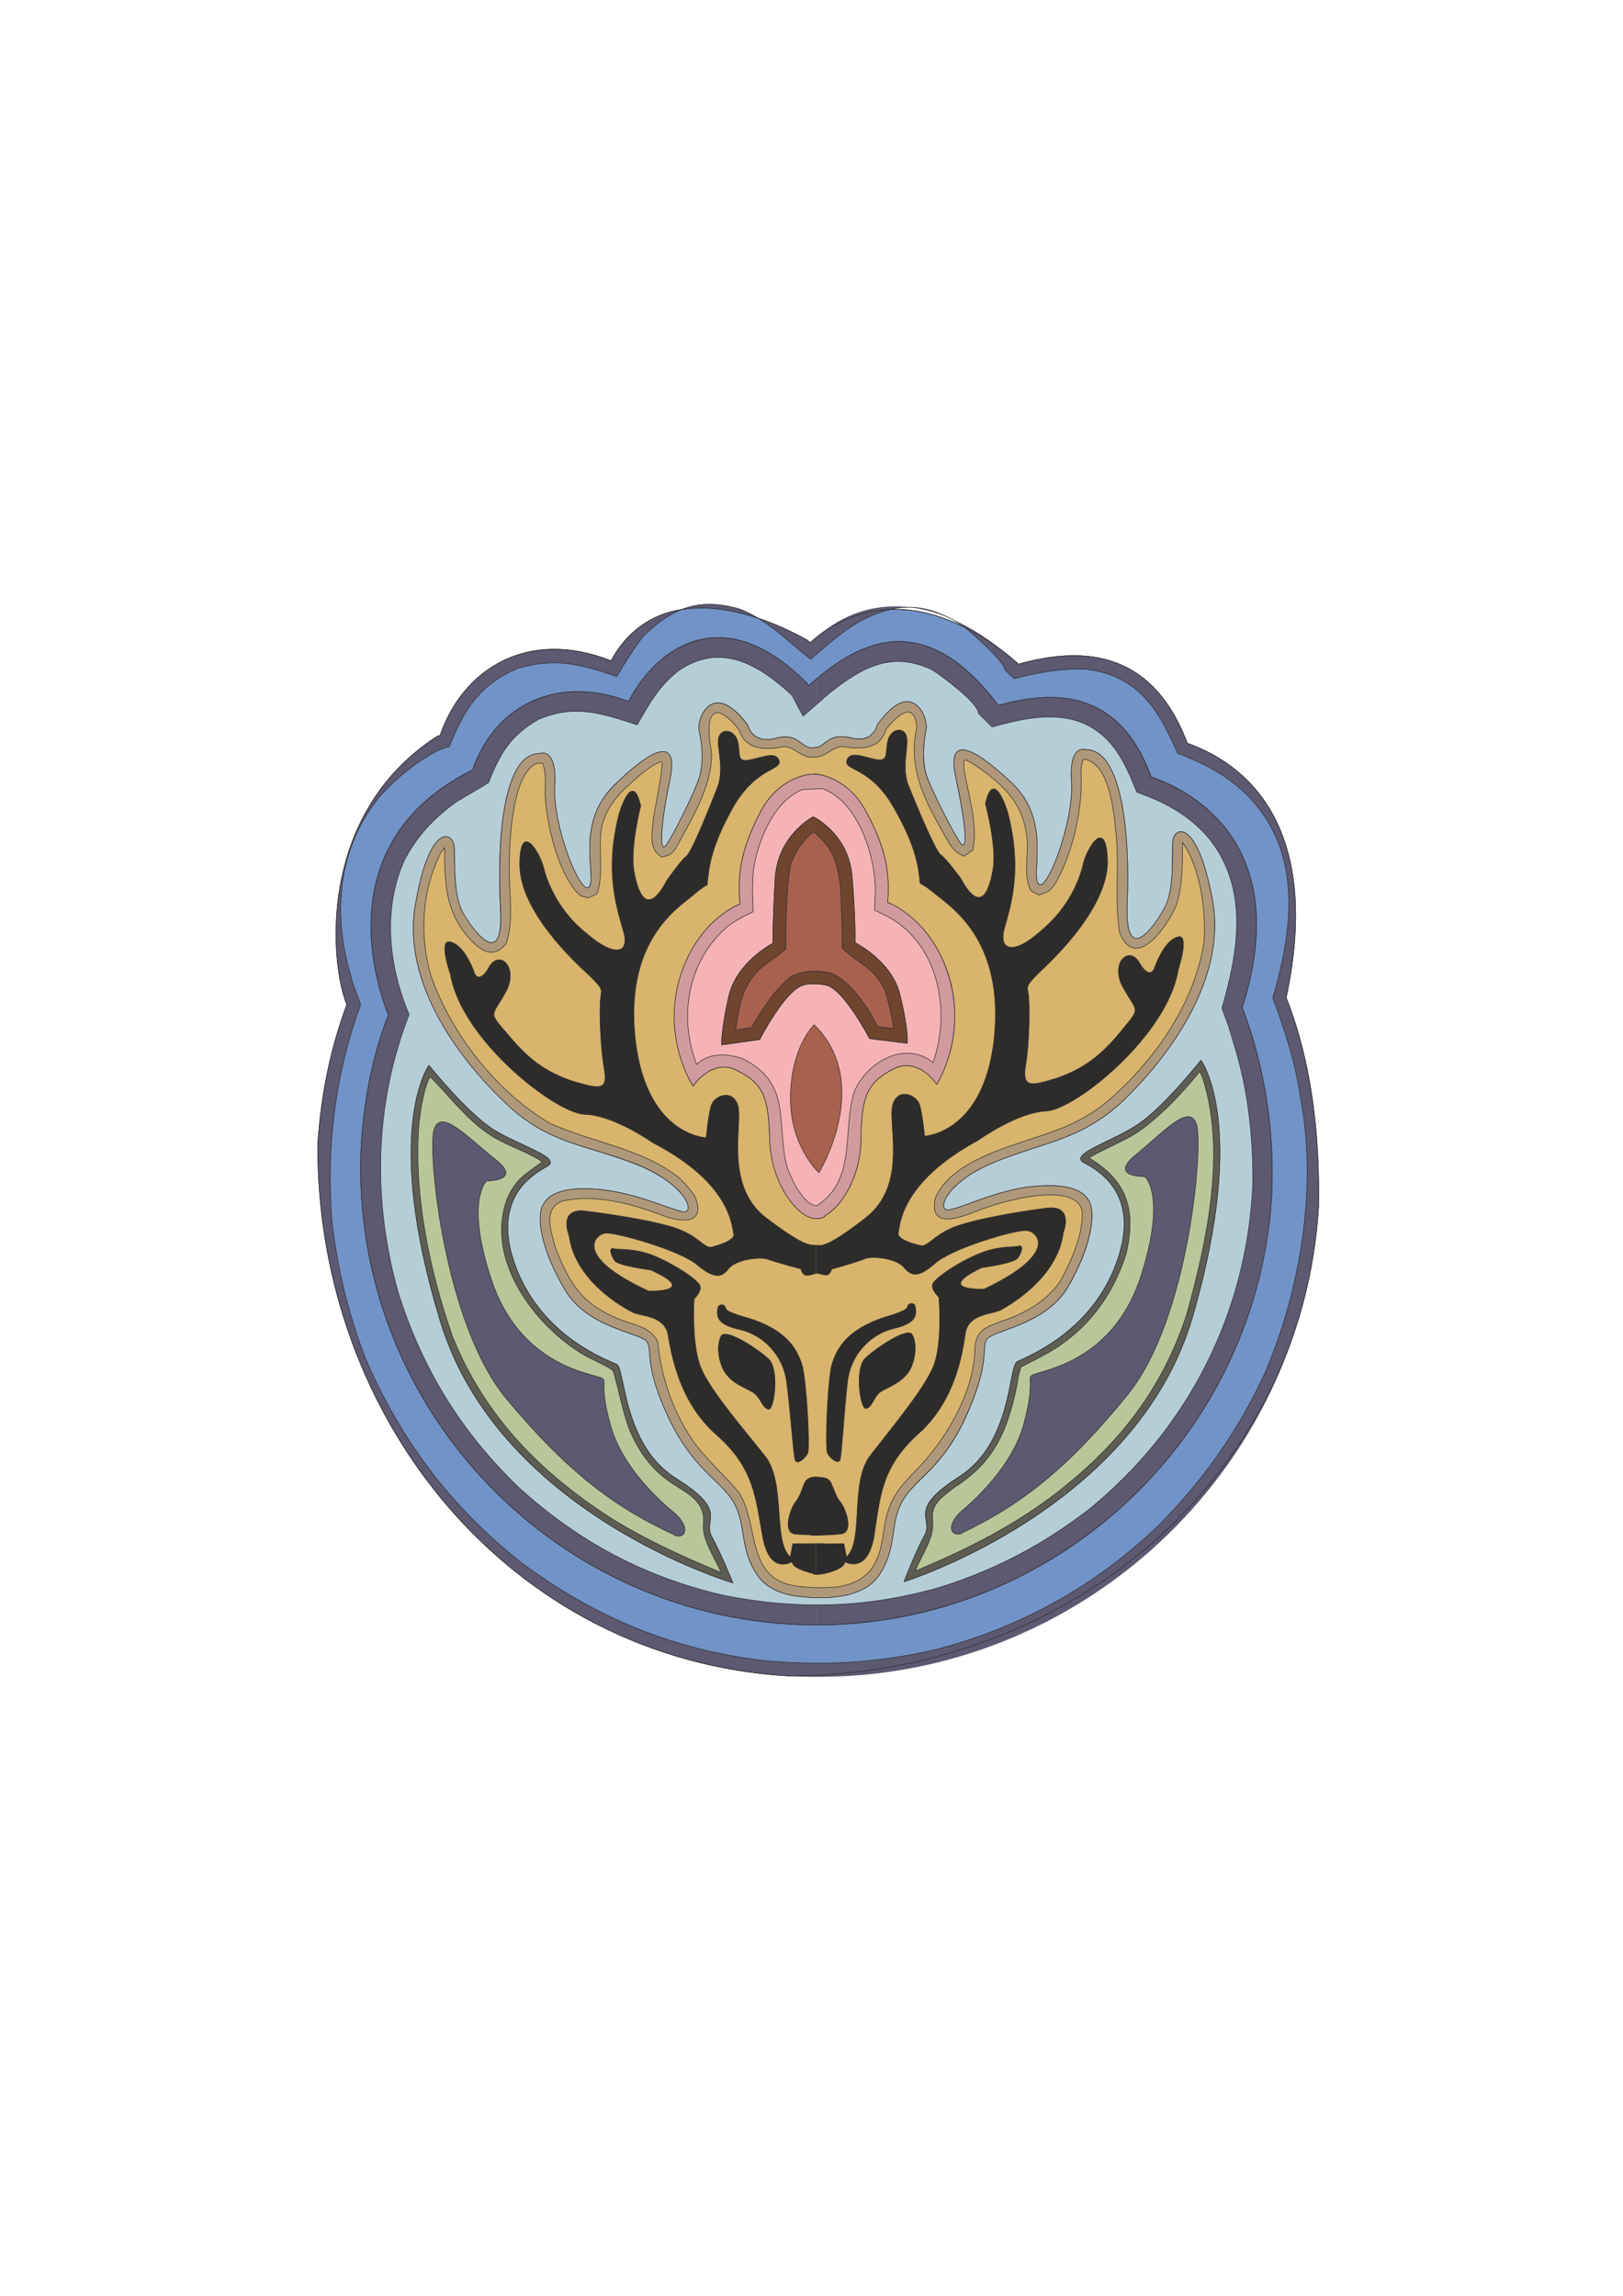 <?xml version="1.0" encoding="utf-8"?>
<!-- Created by UniConvertor 2.0rc4 (https://sk1project.net/) -->
<svg xmlns="http://www.w3.org/2000/svg" height="841.89pt" viewBox="0 0 595.276 841.89" width="595.276pt" version="1.1" xmlns:xlink="http://www.w3.org/1999/xlink" id="00340fb0-f606-11ea-9d0d-dcc15c148e23">

<g>
	<path style="stroke:#2d2c2b;stroke-width:0.216;stroke-miterlimit:10.433;fill:#7193c7;" d="M 224.126,242.313 C 193.31,230.145 169.622,245.625 161.414,269.745 160.694,269.817 160.406,269.961 159.974,270.249 116.126,298.905 121.094,353.337 127.214,368.457 121.094,384.873 117.71,401.937 116.558,419.793 116.126,520.737 187.55,608.361 288.782,614.553 389.798,614.913 477.35,543.777 483.614,442.545 484.046,415.617 481.022,389.409 471.734,365.865 484.046,307.977 461.582,281.841 435.446,272.553 421.982,236.625 394.55,237.633 373.382,243.609 373.238,243.537 373.094,243.537 373.238,243.177 342.422,216.969 315.134,219.345 297.206,235.617 296.846,235.473 296.414,235.041 296.126,234.753 263.798,216.969 236.654,219.057 224.126,242.313 L 224.126,242.313 Z" />
	<path style="stroke:#2d2c2b;stroke-width:0.216;stroke-miterlimit:10.433;fill:#b5cdd7;" d="M 230.534,257.289 C 202.454,246.705 180.854,260.385 173.366,282.345 172.934,282.633 172.43,282.993 172.07,282.993 122.174,308.769 136.934,358.233 142.478,372.201 136.79,386.601 133.766,402.369 132.614,418.353 126.998,510.153 197.27,589.713 289.142,595.545 380.726,601.233 460.214,531.105 466.334,439.305 467.63,414.825 463.814,391.137 455.606,369.465 472.238,317.193 445.958,293.217 422.198,284.865 410.174,251.745 385.19,253.401 365.966,258.729 365.822,258.513 365.822,258.441 365.75,258.153 337.598,221.145 313.118,236.769 296.63,251.457 296.414,251.241 296.126,250.881 295.91,250.593 266.534,220.641 241.694,235.905 230.534,257.289 L 230.534,257.289 Z" />
	<path style="stroke:#2d2c2b;stroke-width:0.216;stroke-miterlimit:10.433;fill:#b9c69a;" d="M 268.766,580.425 C 268.766,580.425 183.086,555.153 161.558,484.665 140.102,414.393 157.31,390.705 157.31,390.705 157.31,390.705 171.278,408.129 180.998,414.249 190.79,420.369 206.342,424.545 200.654,427.713 195.038,430.809 179.558,439.881 189.422,465.297 199.358,490.497 222.902,498.777 226.142,500.289 229.382,501.945 228.302,529.809 247.886,542.121 267.686,554.505 257.534,557.169 261.062,563.505 264.518,569.841 268.766,580.425 268.766,580.425 L 268.766,580.425 Z" />
	<path style="stroke:#2d2c2b;stroke-width:0.216;stroke-miterlimit:10.433;fill:#b9c69a;" d="M 331.622,579.993 C 331.622,579.993 416.87,553.497 437.39,482.793 457.91,412.089 440.486,388.833 440.486,388.833 440.486,388.833 426.734,406.257 417.014,412.593 407.222,418.929 391.958,423.321 397.646,426.345 403.19,429.369 418.886,438.225 409.31,463.641 399.806,489.057 376.262,497.625 373.094,499.353 369.854,501.009 371.366,528.873 351.998,541.401 332.342,553.929 342.638,556.521 339.182,563.001 335.654,569.481 331.622,579.993 331.622,579.993 L 331.622,579.993 Z" />
	<path style="stroke:#2d2c2b;stroke-width:0.216;stroke-miterlimit:10.433;fill:#d8b46d;" d="M 295.262,585.609 C 289.286,585.249 282.158,583.449 278.342,578.337 270.926,568.329 274.022,559.617 269.198,551.049 264.302,542.625 254.51,539.241 245.294,520.017 236.294,500.793 239.318,495.969 237.446,492.225 235.862,488.769 215.774,487.401 207.35,473.145 198.782,458.961 196.622,446.577 199.142,441.897 201.518,437.145 208.43,434.913 221.318,436.353 234.062,437.865 244.862,443.121 250.262,444.345 255.374,445.497 252.206,434.481 233.414,426.993 214.838,419.649 201.23,419.505 185.822,404.817 170.27,390.201 147.014,361.473 152.414,331.521 157.598,301.641 166.094,304.881 166.598,310.569 166.814,316.185 166.238,328.353 169.694,334.689 173.366,341.097 184.958,356.793 183.518,332.961 182.294,308.769 184.382,276.225 197.918,276.369 197.918,276.369 204.326,273.777 203.462,288.249 202.526,302.577 213.038,329.145 216.134,325.185 218.942,321.441 210.734,302.217 225.278,287.961 239.678,273.849 248.822,270.393 245.798,285.369 242.63,300.345 241.334,313.737 244.358,309.921 247.238,305.961 253.646,292.641 255.95,286.737 258.398,280.761 257.534,272.337 256.454,268.089 255.302,264.273 261.062,248.217 274.238,265.857 274.238,265.857 275.75,272.841 284.174,270.825 292.526,268.377 293.606,273.993 297.494,274.209 298.358,274.209 299.15,274.065 300.014,273.993 303.11,272.841 304.55,268.809 311.966,270.537 320.39,272.841 321.83,265.785 321.83,265.785 334.646,247.713 340.766,263.553 339.614,267.801 338.75,271.977 337.886,280.329 340.478,286.089 342.854,292.065 349.478,305.313 352.358,309.273 355.454,313.161 353.726,299.625 350.486,284.649 347.318,269.745 356.462,273.273 371.222,287.241 385.766,301.209 377.918,320.289 380.798,324.105 383.822,328.137 393.974,301.281 393.038,286.881 391.958,272.481 398.294,274.929 398.294,274.929 411.758,274.713 414.494,307.257 413.414,331.305 412.478,355.353 423.71,339.513 427.166,332.961 430.766,326.409 429.83,314.313 430.118,308.625 430.55,303.153 438.974,299.841 444.59,329.505 450.422,359.385 427.598,388.473 412.19,403.377 396.782,418.065 383.246,418.569 364.814,426.129 346.166,433.761 343.142,444.777 348.398,443.625 353.726,442.545 364.454,437.073 377.126,435.273 389.942,433.761 396.926,435.777 399.446,440.457 402.038,445.137 400.094,457.593 391.67,471.993 383.246,486.249 363.518,487.761 361.718,491.361 360.062,495.033 363.014,500.073 354.302,519.441 345.59,538.665 335.654,542.121 330.83,550.689 326.078,559.185 329.318,567.897 322.046,578.121 314.846,588.129 295.334,585.609 295.334,585.609 295.262,585.609 295.262,585.609 295.262,585.609 L 295.262,585.609 Z" />
	<path style="stroke:#2d2c2b;stroke-width:0.216;stroke-miterlimit:10.433;fill:#f5b3b6;" d="M 298.718,283.785 C 298.718,283.785 310.382,284.217 317.582,297.537 324.71,310.569 326.51,319.857 325.502,330.945 325.502,330.945 341.846,336.705 348.326,358.953 354.446,380.985 343.574,397.545 343.574,397.545 343.574,397.545 336.806,387.177 327.374,392.145 318.518,396.897 315.926,401.361 315.782,417.489 315.782,430.953 309.014,442.185 302.678,445.713 302.39,446.433 301.382,446.865 299.51,446.865 292.886,447.153 282.734,434.121 282.302,417.849 282.014,401.577 279.422,397.113 270.35,392.577 261.134,387.753 254.222,398.265 254.222,398.265 254.222,398.265 243.134,381.777 249.11,359.601 255.302,337.353 271.43,331.521 271.43,331.521 270.35,320.433 271.934,311.145 278.918,297.753 285.83,284.505 297.494,283.929 297.494,283.929 299.15,284.073 298.862,283.641 298.718,283.785 L 298.718,283.785 Z" />
	<path style="stroke:#2d2c2b;stroke-width:0.216;stroke-miterlimit:10.433;fill:#a8614d;" d="M 298.43,299.625 C 298.43,299.625 311.534,305.961 312.542,321.801 313.838,337.497 313.55,345.705 313.55,345.705 313.55,345.705 327.23,352.329 330.11,365.001 333.278,377.889 332.774,382.569 332.774,382.569 L 318.95,380.841 C 318.95,380.841 309.734,363.057 303.11,361.257 300.158,360.609 295.838,360.609 294.254,361.329 287.63,363.633 278.63,381.201 278.63,381.201 L 264.734,383.145 C 264.734,383.145 264.374,378.393 267.254,365.577 270.062,352.833 283.454,345.921 283.454,345.921 283.454,345.921 283.454,337.857 284.318,322.161 285.254,306.465 297.854,299.769 297.854,299.769 297.854,299.841 298.358,299.409 298.43,299.625 L 298.43,299.625 Z" />
	<g>
		<g>
			<path style="fill:#5d5971;" d="M 300.23,609.945 L 300.23,614.913 C 396.35,614.913 477.566,539.889 483.614,442.545 484.046,415.617 481.022,389.409 471.734,365.865 484.046,307.977 461.582,281.841 435.446,272.553 421.982,236.625 394.55,237.633 373.31,243.609 373.238,243.537 373.094,243.537 373.238,243.177 344.078,216.969 318.158,217.761 300.23,233.025 L 300.23,239.217 C 304.766,235.329 309.374,231.369 314.63,228.273 328.958,220.425 339.974,220.785 353.438,229.713 356.102,231.801 368.558,242.673 368.558,245.625 L 371.942,248.865 C 380.87,246.561 389.15,245.049 398.294,245.409 417.158,247.641 424.862,259.809 431.918,276.225 444.59,281.049 455.102,287.097 463.094,298.329 477.278,318.417 473.318,343.833 466.838,365.937 471.086,377.313 475.046,389.265 476.774,401.361 483.326,434.553 477.278,471.993 464.174,503.025 454.31,524.553 441.638,542.481 424.862,559.473 401.678,581.721 373.958,597.057 342.638,605.049 328.238,608.361 314.414,609.945 300.23,609.945 L 300.23,609.945 Z" />
			<path style="fill:#5d5971;" d="M 300.23,239.217 L 300.23,233.025 C 299.15,233.961 298.142,234.825 297.278,235.689 296.846,235.401 296.414,235.113 296.126,234.753 263.798,216.969 236.654,219.057 224.126,242.385 193.31,230.145 169.622,245.625 161.414,269.745 160.694,269.817 160.334,269.961 160.046,270.249 116.126,298.905 121.094,353.337 127.214,368.385 121.094,384.801 117.71,401.937 116.558,419.721 116.126,520.737 187.55,608.361 288.782,614.553 292.598,614.841 296.486,614.913 300.23,614.913 L 300.23,609.945 C 293.678,609.945 286.91,609.585 279.998,608.937 246.374,604.833 218.222,593.097 191.078,572.937 165.302,552.561 147.23,528.441 134.126,498.417 127.646,481.353 123.686,465.297 121.67,447.225 119.726,419.865 122.894,394.089 132.254,368.385 131.102,365.145 129.302,360.897 128.582,357.513 121.814,334.689 123.974,310.569 139.526,291.777 143.63,287.241 148.094,283.353 152.99,279.825 156.734,277.377 160.334,274.785 164.798,273.777 170.126,260.169 176.102,250.881 189.998,245.049 203.606,241.089 213.11,243.537 226.214,248.073 229.238,242.961 232.406,237.921 235.934,233.313 246.806,222.657 256.742,219.057 271.43,223.377 282.014,227.553 288.638,235.113 297.35,241.737 298.214,240.945 299.222,240.081 300.23,239.217 L 300.23,239.217 Z" />
		</g>
		<g>
			<path style="stroke:#2d2c2b;stroke-width:0.216;stroke-miterlimit:10.433;fill:none;" d="M 224.126,242.385 C 193.31,230.145 169.622,245.625 161.414,269.745 160.694,269.817 160.334,269.961 160.046,270.249 116.126,298.905 121.094,353.337 127.214,368.385 121.094,384.801 117.71,401.937 116.558,419.721 116.126,520.737 187.55,608.361 288.782,614.553 389.726,614.913 477.35,543.777 483.614,442.545 484.046,415.617 481.022,389.409 471.734,365.865 484.046,307.977 461.582,281.841 435.446,272.553 421.982,236.625 394.55,237.633 373.31,243.609 373.238,243.537 373.094,243.537 373.238,243.177 342.422,216.969 315.134,219.417 297.278,235.689 296.846,235.401 296.414,235.113 296.126,234.753 263.798,216.969 236.654,219.057 224.126,242.385 L 224.126,242.385 Z" />
			<path style="stroke:#2d2c2b;stroke-width:0.216;stroke-miterlimit:10.433;fill:none;" d="M 152.99,279.825 C 148.094,283.353 143.63,287.241 139.526,291.777 123.974,310.569 121.814,334.689 128.582,357.513 129.302,360.897 131.102,365.145 132.254,368.385 122.894,394.089 119.726,419.865 121.67,447.225 123.686,465.297 127.646,481.353 134.126,498.417 147.23,528.441 165.302,552.561 191.078,572.937 218.222,593.097 246.374,604.833 279.998,608.937 301.598,610.953 321.47,609.873 342.638,605.049 373.958,597.057 401.678,581.721 424.862,559.473 441.638,542.481 454.31,524.553 464.174,503.025 477.278,471.993 483.326,434.553 476.774,401.361 475.046,389.265 471.086,377.313 466.838,365.937 473.318,343.833 477.278,318.417 463.094,298.329 455.102,287.097 444.59,281.049 431.918,276.225 424.862,259.809 417.158,247.641 398.294,245.409 389.15,245.049 380.87,246.561 371.942,248.865 L 368.558,245.625 C 368.558,242.673 356.102,231.801 353.438,229.713 339.974,220.785 328.958,220.425 314.63,228.273 308.294,232.017 302.894,236.985 297.35,241.737 288.638,235.113 282.014,227.553 271.43,223.377 256.742,219.057 246.806,222.657 235.934,233.313 232.406,237.921 229.238,242.961 226.214,248.073 213.11,243.537 203.606,241.089 189.998,245.049 176.102,250.881 170.126,260.169 164.798,273.777 160.334,274.785 156.734,277.377 152.99,279.825 L 152.99,279.825 Z" />
		</g>
	</g>
	<g>
		<g>
			<path style="fill:#5d5971;" d="M 299.51,588.561 L 299.51,595.905 C 386.702,595.761 460.502,527.577 466.406,439.305 467.63,414.825 463.814,391.137 455.606,369.465 472.238,317.193 445.958,293.217 422.198,284.937 410.102,251.745 385.19,253.329 365.966,258.729 365.822,258.513 365.822,258.369 365.75,258.153 339.254,223.377 315.998,235.113 299.51,248.865 L 299.51,258.225 304.19,254.193 C 316.142,244.689 327.086,238.569 341.918,245.625 345.374,247.857 358.838,257.721 358.838,261.537 L 363.878,266.577 C 374.75,263.553 386.846,260.745 397.574,265.281 408.518,270.321 412.694,279.825 416.942,290.481 427.742,294.369 436.526,299.049 443.87,307.977 458.054,326.265 454.166,349.089 448.19,369.681 L 450.638,376.377 452.87,383.865 C 457.838,400.065 459.71,417.489 459.494,434.481 457.334,481.569 435.806,523.977 399.23,553.641 382.382,566.601 365.03,575.673 344.726,582.081 329.39,586.473 314.558,588.561 299.51,588.561 L 299.51,588.561 Z" />
			<path style="fill:#5d5971;" d="M 299.51,258.225 L 299.51,248.865 C 298.43,249.729 297.494,250.593 296.63,251.457 296.414,251.241 296.126,250.881 295.91,250.521 266.534,220.641 241.694,235.905 230.534,257.217 202.454,246.705 180.854,260.385 173.366,282.273 172.934,282.633 172.43,282.993 172.07,282.993 122.174,308.769 136.934,358.233 142.478,372.201 136.79,386.601 133.766,402.369 132.614,418.353 126.998,510.153 197.27,589.713 289.142,595.545 292.598,595.761 296.126,595.905 299.51,595.905 L 299.51,588.561 C 288.35,588.561 277.046,587.409 265.382,585.033 236.438,578.337 212.246,565.449 190.214,545.433 169.046,525.057 154.862,501.945 146.078,474.081 136.502,440.313 137.294,404.745 150.038,372.057 142.55,354.273 140.246,333.393 148.31,315.465 152.99,306.465 159.326,299.769 167.534,293.937 171.134,291.705 175.598,289.329 179.198,286.953 183.446,276.225 187.19,269.745 197.414,263.841 210.734,258.153 220.382,261.465 233.702,265.785 238.31,257.721 241.694,251.601 248.822,245.985 264.158,235.329 278.342,243.609 290.51,254.985 291.59,257.145 293.318,260.241 294.542,262.617 L 299.51,258.225 Z" />
		</g>
		<g>
			<path style="stroke:#2d2c2b;stroke-width:0.216;stroke-miterlimit:10.433;fill:none;" d="M 167.534,293.937 C 159.326,299.769 152.99,306.465 148.31,315.465 140.246,333.393 142.55,354.273 150.038,372.057 137.294,404.745 136.502,440.313 146.078,474.081 154.862,501.945 169.046,525.057 190.214,545.433 212.246,565.449 236.438,578.337 265.382,585.033 292.814,590.433 318.014,589.713 344.726,582.081 365.03,575.673 382.382,566.601 399.23,553.641 435.806,523.977 457.334,481.569 459.494,434.481 459.71,417.489 457.838,400.065 452.87,383.865 L 450.638,376.377 448.19,369.681 C 454.166,349.089 458.054,326.265 443.87,307.977 436.526,299.049 427.742,294.369 416.942,290.481 412.694,279.825 408.518,270.321 397.574,265.281 386.846,260.745 374.75,263.553 363.878,266.577 L 358.838,261.537 C 358.838,257.721 345.374,247.857 341.918,245.625 327.086,238.569 316.142,244.689 304.19,254.193 L 294.542,262.617 C 293.318,260.241 291.59,257.145 290.51,254.985 278.342,243.609 264.158,235.329 248.822,245.985 241.694,251.601 238.31,257.721 233.702,265.785 220.382,261.465 210.734,258.153 197.414,263.841 187.19,269.745 183.446,276.225 179.198,286.953 175.598,289.329 171.134,291.705 167.534,293.937 L 167.534,293.937 Z" />
			<path style="stroke:#2d2c2b;stroke-width:0.216;stroke-miterlimit:10.433;fill:none;" d="M 230.534,257.217 C 202.454,246.705 180.854,260.385 173.366,282.273 172.934,282.633 172.43,282.993 172.07,282.993 122.174,308.769 136.934,358.233 142.478,372.201 136.79,386.601 133.766,402.369 132.614,418.353 126.998,510.153 197.27,589.713 289.142,595.545 380.726,601.161 460.286,531.105 466.406,439.305 467.63,414.825 463.814,391.137 455.606,369.465 472.238,317.193 445.958,293.217 422.198,284.937 410.102,251.745 385.19,253.329 365.966,258.729 365.822,258.513 365.822,258.369 365.75,258.153 337.598,221.145 313.118,236.697 296.63,251.457 296.414,251.241 296.126,250.881 295.91,250.521 266.534,220.641 241.694,235.905 230.534,257.217 L 230.534,257.217 Z" />
		</g>
	</g>
	<g>
		<g>
			<path style="fill:#2d2c2b;" d="M 299.222,566.097 L 299.222,577.401 C 302.102,577.545 310.238,575.241 309.806,572.649 309.806,572.649 318.014,577.617 320.534,563.577 322.838,549.033 323.054,538.233 336.734,525.849 350.63,513.537 353.078,495.681 354.086,488.697 355.454,481.857 363.158,482.073 366.83,480.489 370.286,478.617 387.926,468.609 390.014,451.905 390.014,451.905 393.974,441.969 384.254,442.977 374.39,444.129 354.518,447.585 348.542,450.609 342.494,453.345 340.262,457.017 338.03,456.801 335.798,456.441 329.102,454.641 329.462,452.193 330.11,449.601 329.894,433.761 358.766,418.137 358.766,418.137 373.094,407.841 383.894,407.409 394.622,406.761 428.318,379.545 432.134,355.641 432.134,355.641 436.454,342.465 432.134,343.545 427.454,344.697 424.502,352.185 423.566,354.561 422.99,357.009 420.758,358.305 417.662,352.617 413.63,346.641 406.934,353.625 412.118,362.481 417.23,371.553 418.598,369.105 411.038,378.321 403.622,387.393 397.358,391.857 387.998,395.241 378.422,398.193 374.894,399.273 376.118,390.921 377.63,382.641 377.63,368.817 377.27,365.289 376.982,361.761 375.47,362.265 381.014,356.721 386.774,351.393 406.502,332.529 406.214,315.537 405.71,298.689 398.078,311.865 397.142,317.553 395.774,322.881 391.886,333.105 381.734,341.385 372.014,350.241 365.894,348.945 368.486,340.017 371.15,330.801 374.894,317.769 369.494,297.537 369.494,297.537 364.454,281.049 361.43,294.729 361.43,294.729 365.75,310.569 364.166,319.065 362.582,328.137 359.126,334.689 352.358,322.089 352.358,322.089 346.67,314.385 345.158,313.593 343.358,312.657 336.59,296.457 333.566,288.969 330.47,282.201 333.062,275.289 332.63,270.897 332.27,266.505 327.086,266.721 325.718,271.329 324.566,275.217 326.15,279.177 321.902,278.601 317.798,278.097 311.606,274.857 310.598,278.961 309.518,282.705 319.238,280.977 327.878,296.241 336.662,311.433 336.878,319.425 337.31,322.305 337.742,325.473 336.158,322.089 342.998,327.777 349.838,333.249 368.198,345.345 364.67,380.625 360.926,415.761 339.11,416.625 339.11,416.625 339.11,416.625 338.39,408.705 337.238,404.961 335.87,401.289 329.102,398.769 327.374,405.321 325.646,412.665 333.062,434.697 317.366,446.721 307.214,454.569 303.614,456.225 301.166,456.729 300.374,456.729 299.798,456.729 299.222,456.729 L 299.222,467.025 C 299.294,466.953 299.438,466.953 299.582,466.881 301.094,467.241 302.246,467.457 302.822,467.601 303.902,467.601 304.694,466.665 305.054,465.369 310.454,463.929 316.142,462.129 317.654,461.409 320.462,460.689 328.022,461.337 331.19,464.361 333.926,467.601 336.158,469.113 342.638,463.569 348.47,457.881 373.022,450.681 376.694,451.257 380.294,451.617 388.934,459.393 360.998,472.713 360.998,472.713 342.134,473.505 360.062,464.865 360.062,464.865 372.302,463.209 373.31,461.265 374.606,459.393 375.686,456.657 373.67,456.873 373.67,457.521 366.542,456.513 358.91,459.825 351.062,463.065 343.43,468.465 342.206,470.625 341.054,472.497 344.366,475.737 344.366,475.737 344.366,475.737 345.806,492.513 342.35,501.081 338.75,509.649 326.942,523.761 319.238,533.697 311.606,543.345 317.006,565.089 310.454,570.993 L 309.518,566.097 302.246,566.169 C 302.246,566.025 302.102,566.025 302.102,566.025 L 299.222,566.097 Z" />
			<path style="fill:#2d2c2b;" d="M 299.222,467.025 L 299.222,456.729 C 296.414,456.657 293.894,456.369 281.294,446.865 265.526,435.057 272.366,412.881 270.71,405.609 268.766,399.057 261.998,401.721 260.846,405.465 259.694,409.209 259.046,417.201 259.046,417.201 259.046,417.201 237.23,416.625 233.054,381.561 229.022,346.137 247.238,333.825 254.006,328.425 260.774,322.521 259.118,326.049 259.55,322.737 259.982,319.929 259.982,311.937 268.55,296.601 277.118,281.193 286.694,282.705 285.758,278.961 284.534,275.001 278.486,278.313 274.238,278.745 270.062,279.537 271.646,275.577 270.494,271.617 269.054,267.153 263.87,266.865 263.438,271.401 263.222,275.649 265.814,282.633 262.862,289.473 259.91,296.961 253.43,313.161 251.558,314.169 250.118,315.033 244.574,322.881 244.574,322.881 237.878,335.553 234.278,329.001 232.622,319.929 230.894,311.505 234.998,295.521 234.998,295.521 231.902,281.841 227.078,298.401 227.078,298.401 221.822,318.777 225.854,331.665 228.518,341.025 231.398,349.881 225.35,351.105 215.414,342.537 205.046,334.401 201.014,324.105 199.574,318.993 198.566,313.377 190.718,300.057 190.646,316.905 190.502,334.041 210.59,352.617 216.206,357.729 221.894,363.345 220.454,362.841 220.238,366.369 219.806,369.897 220.166,383.721 221.606,391.929 223.118,400.353 219.59,399.201 209.942,396.465 200.51,393.225 194.174,388.833 186.614,379.761 178.838,370.689 180.278,373.209 185.318,364.065 190.43,355.137 183.59,348.153 179.63,354.273 176.606,359.889 174.302,358.737 173.798,356.145 172.862,353.841 169.766,346.353 165.086,345.417 160.622,344.337 165.23,357.369 165.23,357.369 169.262,381.273 203.462,407.985 214.262,408.633 224.99,408.777 239.39,419.001 239.39,419.001 268.55,434.121 268.406,450.033 269.126,452.625 269.63,454.929 262.862,456.873 260.774,457.377 258.398,457.593 256.238,453.849 250.19,451.329 244.07,448.305 224.126,445.209 214.262,444.057 204.614,443.193 208.718,453.057 208.718,453.057 210.95,469.905 228.806,479.625 232.334,481.353 235.862,482.793 243.566,482.505 245.006,489.345 246.23,496.329 248.966,514.113 262.862,526.209 276.758,538.521 277.118,549.321 279.782,563.793 282.446,577.905 290.582,572.649 290.582,572.649 290.294,574.521 294.758,576.249 298.142,576.969 298.142,577.041 298.142,577.041 298.214,577.041 298.286,577.257 298.646,577.401 299.222,577.401 L 299.222,566.097 290.798,566.097 289.862,570.993 C 283.31,565.233 288.35,543.417 280.502,533.841 272.726,524.049 260.63,510.081 257.102,501.657 253.502,493.017 254.582,476.385 254.582,476.385 254.582,476.385 257.822,473.073 256.598,471.201 255.446,469.113 247.742,463.785 239.894,460.545 232.19,457.305 225.134,458.529 225.134,457.809 223.046,457.593 224.198,460.401 225.422,462.273 226.574,464.145 238.742,465.729 238.742,465.729 256.886,474.009 237.878,473.433 237.878,473.433 209.942,460.545 218.294,452.697 222.038,452.193 225.566,451.761 250.19,458.601 256.094,464.145 262.79,469.545 265.022,468.105 267.614,464.793 270.854,461.697 278.342,460.977 281.15,461.625 282.662,462.201 288.422,463.929 293.75,465.297 294.11,466.737 294.902,467.745 296.054,467.673 296.702,467.673 297.71,467.385 299.222,467.025 L 299.222,467.025 Z" />
		</g>
		<g>
			<path style="stroke:#2d2c2b;stroke-width:0.216;stroke-miterlimit:10.433;fill:none;" d="M 225.134,457.809 C 225.134,458.529 232.19,457.305 239.894,460.545 247.742,463.785 255.446,469.113 256.598,471.201 257.822,473.073 254.582,476.385 254.582,476.385 254.582,476.385 253.502,493.017 257.102,501.657 260.63,510.081 272.726,524.049 280.502,533.841 288.35,543.417 283.31,565.233 289.862,570.993 L 290.798,566.097 302.102,566.025 C 302.102,566.025 302.246,566.025 302.246,566.169 L 309.518,566.097 310.454,570.993 C 317.006,565.089 311.606,543.345 319.238,533.697 326.942,523.761 338.75,509.649 342.35,501.081 345.806,492.513 344.366,475.737 344.366,475.737 344.366,475.737 341.054,472.497 342.206,470.625 343.43,468.465 351.062,463.065 358.91,459.825 366.542,456.513 373.67,457.521 373.67,456.873 375.686,456.657 374.606,459.393 373.31,461.265 372.302,463.209 360.062,464.865 360.062,464.865 342.134,473.505 360.998,472.713 360.998,472.713 388.934,459.393 380.294,451.617 376.694,451.257 373.022,450.681 348.47,457.881 342.638,463.569 336.158,469.113 333.926,467.601 331.19,464.361 328.022,461.337 320.462,460.689 317.654,461.409 316.142,462.129 310.454,463.929 305.054,465.369 304.694,466.665 303.902,467.601 302.822,467.601 302.246,467.457 301.094,467.241 299.582,466.881 297.926,467.313 296.774,467.673 296.054,467.673 294.902,467.745 294.11,466.737 293.75,465.297 288.422,463.929 282.662,462.201 281.15,461.625 278.342,460.977 270.854,461.697 267.614,464.793 265.022,468.105 262.79,469.545 256.094,464.145 250.19,458.601 225.566,451.761 222.038,452.193 218.294,452.697 209.942,460.545 237.878,473.433 237.878,473.433 256.886,474.009 238.742,465.729 238.742,465.729 226.574,464.145 225.422,462.273 224.198,460.401 223.046,457.593 225.134,457.809 L 225.134,457.809 Z" />
			<path style="stroke:#2d2c2b;stroke-width:0.216;stroke-miterlimit:10.433;fill:none;" d="M 298.142,576.969 C 294.758,576.249 290.294,574.521 290.582,572.649 290.582,572.649 282.446,577.905 279.782,563.793 277.118,549.321 276.758,538.521 262.862,526.209 248.966,514.113 246.23,496.329 245.006,489.345 243.566,482.505 235.862,482.793 232.334,481.353 228.806,479.625 210.95,469.905 208.718,453.057 208.718,453.057 204.614,443.193 214.262,444.057 224.126,445.209 244.07,448.305 250.19,451.329 256.238,453.849 258.398,457.593 260.774,457.377 262.862,456.873 269.63,454.929 269.126,452.625 268.406,450.033 268.55,434.121 239.39,419.001 239.39,419.001 224.99,408.777 214.262,408.633 203.462,407.985 169.262,381.273 165.23,357.369 165.23,357.369 160.622,344.337 165.086,345.417 169.766,346.353 172.862,353.841 173.798,356.145 174.302,358.737 176.606,359.889 179.63,354.273 183.59,348.153 190.43,355.137 185.318,364.065 180.278,373.209 178.838,370.689 186.614,379.761 194.174,388.833 200.51,393.225 209.942,396.465 219.59,399.201 223.118,400.353 221.606,391.929 220.166,383.721 219.806,369.897 220.238,366.369 220.454,362.841 221.894,363.345 216.206,357.729 210.59,352.617 190.502,334.041 190.646,316.905 190.718,300.057 198.566,313.377 199.574,318.993 201.014,324.105 205.046,334.401 215.414,342.537 225.35,351.105 231.398,349.881 228.518,341.025 225.854,331.665 221.822,318.777 227.078,298.401 227.078,298.401 231.902,281.841 234.998,295.521 234.998,295.521 230.894,311.505 232.622,319.929 234.278,329.001 237.878,335.553 244.574,322.881 244.574,322.881 250.118,315.033 251.558,314.169 253.43,313.161 259.91,296.961 262.862,289.473 265.814,282.633 263.222,275.649 263.438,271.401 263.87,266.865 269.054,267.153 270.494,271.617 271.646,275.577 270.062,279.537 274.238,278.745 278.486,278.313 284.534,275.001 285.758,278.961 286.694,282.705 277.118,281.193 268.55,296.601 259.982,311.937 259.982,319.929 259.55,322.737 259.118,326.049 260.774,322.521 254.006,328.425 247.238,333.825 229.022,346.137 233.054,381.561 237.23,416.625 259.046,417.201 259.046,417.201 259.046,417.201 259.694,409.209 260.846,405.465 261.998,401.721 268.766,399.057 270.71,405.609 272.366,412.881 265.526,435.057 281.294,446.865 296.486,458.241 297.062,456.369 301.166,456.729 303.614,456.225 307.214,454.569 317.366,446.721 333.062,434.697 325.646,412.665 327.374,405.321 329.102,398.769 335.87,401.289 337.238,404.961 338.39,408.705 339.11,416.625 339.11,416.625 339.11,416.625 360.926,415.761 364.67,380.625 368.198,345.345 349.838,333.249 342.998,327.777 336.158,322.089 337.742,325.473 337.31,322.305 336.878,319.425 336.662,311.433 327.878,296.241 319.238,280.977 309.518,282.705 310.598,278.961 311.606,274.857 317.798,278.097 321.902,278.601 326.15,279.177 324.566,275.217 325.718,271.329 327.086,266.721 332.27,266.505 332.63,270.897 333.062,275.289 330.47,282.201 333.566,288.969 336.59,296.457 343.358,312.657 345.158,313.593 346.67,314.385 352.358,322.089 352.358,322.089 359.126,334.689 362.582,328.137 364.166,319.065 365.75,310.569 361.43,294.729 361.43,294.729 364.454,281.049 369.494,297.537 369.494,297.537 374.894,317.769 371.15,330.801 368.486,340.017 365.894,348.945 372.014,350.241 381.734,341.385 391.886,333.105 395.774,322.881 397.142,317.553 398.078,311.865 405.71,298.689 406.214,315.537 406.502,332.529 386.774,351.393 381.014,356.721 375.47,362.265 376.982,361.761 377.27,365.289 377.63,368.817 377.63,382.641 376.118,390.921 374.894,399.273 378.422,398.193 387.998,395.241 397.358,391.857 403.622,387.393 411.038,378.321 418.598,369.105 417.23,371.553 412.118,362.481 406.934,353.625 413.63,346.641 417.662,352.617 420.758,358.305 422.99,357.009 423.566,354.561 424.502,352.185 427.454,344.697 432.134,343.545 436.454,342.465 432.134,355.641 432.134,355.641 428.318,379.545 394.622,406.761 383.894,407.409 373.094,407.841 358.766,418.137 358.766,418.137 329.894,433.761 330.11,449.601 329.462,452.193 329.102,454.641 335.798,456.441 338.03,456.801 340.262,457.017 342.494,453.345 348.542,450.609 354.518,447.585 374.39,444.129 384.254,442.977 393.974,441.969 390.014,451.905 390.014,451.905 387.926,468.609 370.286,478.617 366.83,480.489 363.158,482.073 355.454,481.857 354.086,488.697 353.078,495.681 350.63,513.537 336.734,525.849 323.054,538.233 322.838,549.033 320.534,563.577 318.014,577.617 309.806,572.649 309.806,572.649 310.382,575.673 298.934,578.337 298.214,577.041 298.142,577.041 298.142,577.041 298.142,576.969 L 298.142,576.969 Z" />
		</g>
	</g>
	<path style="stroke:#2d2c2b;stroke-width:0.216;stroke-miterlimit:10.433;fill:#2d2c2b;" d="M 263.294,479.553 C 262.646,482.937 263.15,485.745 271.358,487.545 279.566,489.417 287.27,496.545 288.566,507.057 289.934,517.641 291.014,533.337 291.59,535.281 292.166,537.369 295.262,534.993 296.27,532.833 297.134,530.673 295.766,505.041 294.038,500.145 292.382,495.249 289.07,487.833 274.238,483.297 274.238,483.297 266.246,481.281 266.102,479.697 265.958,478.185 263.654,478.041 263.294,479.553 L 263.294,479.553 Z" />
	<path style="stroke:#2d2c2b;stroke-width:0.216;stroke-miterlimit:10.433;fill:#2d2c2b;" d="M 335.654,479.049 C 336.374,482.433 335.942,485.241 327.734,487.185 319.598,489.129 311.966,496.401 310.814,506.841 309.59,517.497 308.726,533.193 308.15,535.209 307.646,537.225 304.478,534.921 303.47,532.761 302.534,530.601 303.614,505.041 305.198,500.073 306.854,495.105 310.022,487.689 324.782,482.937 324.782,482.937 332.774,480.777 332.846,479.265 333.062,477.753 335.294,477.537 335.654,479.049 L 335.654,479.049 Z" />
	<path style="stroke:#2d2c2b;stroke-width:0.216;stroke-miterlimit:10.433;fill:#2d2c2b;" d="M 264.374,490.209 C 264.374,490.209 262.142,494.385 264.806,501.153 267.398,507.849 275.174,509.145 277.262,511.449 279.35,513.681 279.782,516.273 281.87,516.777 283.958,517.209 285.974,502.089 281.87,498.345 277.766,494.529 265.598,486.537 264.374,490.209 L 264.374,490.209 Z" />
	<path style="stroke:#2d2c2b;stroke-width:0.216;stroke-miterlimit:10.433;fill:#2d2c2b;" d="M 334.718,489.705 C 334.718,489.705 337.022,493.881 334.502,500.649 331.982,507.417 324.206,508.857 322.118,511.089 320.102,513.393 319.742,515.985 317.654,516.489 315.566,516.993 313.334,501.945 317.366,498.057 321.47,494.241 333.494,486.033 334.718,489.705 L 334.718,489.705 Z" />
	<path style="stroke:#2d2c2b;stroke-width:0.216;stroke-miterlimit:10.433;fill:#2d2c2b;" d="M 300.158,541.689 C 300.158,541.689 296.486,540.969 295.118,543.777 293.966,546.657 293.462,548.529 292.094,550.401 290.222,552.273 286.55,562.137 291.734,562.569 293.822,562.713 295.91,562.785 297.638,562.857 297.638,563.001 297.638,563.001 297.638,563.001 297.638,563.001 303.11,563.073 308.438,562.497 313.55,561.921 309.878,552.273 307.862,550.401 306.494,548.385 306.062,546.657 304.766,543.705 303.83,541.905 301.67,541.689 300.446,541.761 300.302,541.689 300.23,541.689 300.158,541.689 L 300.158,541.689 Z" />
	<g>
		<g>
			<path style="fill:#5d5d54;" d="M 208.934,546.009 L 208.934,549.105 C 238.094,571.353 268.766,580.425 268.766,580.425 268.766,580.425 264.518,569.841 260.99,563.433 257.462,557.169 267.686,554.433 247.886,542.121 228.302,529.809 229.382,501.945 226.07,500.289 224.342,499.497 216.998,496.833 208.934,490.713 L 208.934,493.449 C 210.806,494.817 212.678,496.041 214.622,497.121 216.134,498.057 224.486,501.729 224.918,502.809 227.15,510.009 228.302,517.785 231.11,524.841 234.782,533.121 239.246,539.097 246.59,543.993 252.926,548.097 258.902,550.905 257.966,559.041 257.462,564.513 262.502,571.929 264.518,576.681 250.55,570.849 237.59,565.017 224.558,557.025 219.086,553.569 213.83,549.897 208.934,546.009 L 208.934,546.009 Z" />
			<path style="fill:#5d5d54;" d="M 208.934,493.449 L 208.934,490.713 C 201.734,485.313 194.03,477.177 189.422,465.297 179.558,439.881 195.038,430.809 200.654,427.713 206.27,424.617 190.862,420.297 180.998,414.249 171.278,408.129 157.31,390.705 157.31,390.705 157.31,390.705 140.102,414.321 161.558,484.593 170.198,513.033 189.206,534.057 208.934,549.105 L 208.934,546.009 C 190.142,531.249 175.31,513.465 166.022,490.209 157.454,465.873 151.55,437.505 153.71,411.513 154.286,407.193 155.438,398.409 157.814,394.881 165.518,402.657 172.07,411.801 181.718,417.417 186.974,420.297 193.166,422.457 198.206,425.553 L 198.782,426.129 C 193.022,430.449 189.278,432.105 186.038,439.521 178.478,459.537 192.59,481.353 208.934,493.449 L 208.934,493.449 Z" />
		</g>
		<g>
			<path style="stroke:#2d2c2b;stroke-width:0.216;stroke-miterlimit:10.433;fill:none;" d="M 268.766,580.425 C 268.766,580.425 183.086,555.153 161.558,484.593 140.102,414.321 157.31,390.705 157.31,390.705 157.31,390.705 171.278,408.129 180.998,414.249 190.862,420.297 206.27,424.617 200.654,427.713 195.038,430.809 179.558,439.881 189.422,465.297 199.358,490.497 222.902,498.777 226.07,500.289 229.382,501.945 228.302,529.809 247.886,542.121 267.686,554.433 257.462,557.169 260.99,563.433 264.518,569.841 268.766,580.425 268.766,580.425 L 268.766,580.425 Z" />
			<path style="stroke:#2d2c2b;stroke-width:0.216;stroke-miterlimit:10.433;fill:none;" d="M 181.718,417.417 C 186.974,420.297 193.166,422.457 198.206,425.553 L 198.782,426.129 C 193.022,430.449 189.278,432.105 186.038,439.521 177.686,461.769 196.118,486.393 214.622,497.121 216.134,498.057 224.486,501.729 224.918,502.809 227.15,510.009 228.302,517.785 231.11,524.841 234.782,533.121 239.246,539.097 246.59,543.993 252.926,548.097 258.902,550.905 257.966,559.041 257.462,564.513 262.502,571.929 264.518,576.681 250.55,570.849 237.59,565.017 224.558,557.025 198.35,540.177 177.83,519.513 166.022,490.209 157.454,465.873 151.55,437.505 153.71,411.513 154.286,407.193 155.438,398.409 157.814,394.881 165.518,402.657 172.07,411.801 181.718,417.417 L 181.718,417.417 Z" />
		</g>
	</g>
	<g>
		<g>
			<path style="fill:#5d5d54;" d="M 390.374,545.217 L 390.374,548.313 C 410.03,532.977 429.11,511.521 437.462,482.721 457.91,412.089 440.486,388.833 440.486,388.833 440.486,388.833 426.734,406.257 417.014,412.593 407.222,418.929 391.958,423.321 397.574,426.345 403.19,429.369 418.886,438.225 409.31,463.641 404.846,475.521 397.358,483.657 390.374,489.201 L 390.374,492.225 C 401.318,484.161 408.806,473.073 413.054,459.681 416.798,443.481 413.27,432.825 399.374,424.617 403.19,422.241 408.158,420.225 412.118,418.065 418.31,415.185 423.35,410.577 428.39,405.897 432.278,402.009 436.742,397.113 439.982,392.937 L 440.126,393.225 440.846,394.521 C 449.99,421.881 442.718,455.073 435.23,482.073 426.518,508.569 411.398,528.297 390.374,545.217 L 390.374,545.217 Z" />
			<path style="fill:#5d5d54;" d="M 390.374,492.225 L 390.374,489.201 C 382.238,495.609 374.75,498.489 373.094,499.353 369.854,501.009 371.366,528.873 351.998,541.473 332.342,554.001 342.638,556.521 339.11,563.001 335.582,569.409 331.622,579.993 331.622,579.993 331.622,579.993 361.646,570.705 390.374,548.313 L 390.374,545.217 C 388.43,546.801 386.486,548.313 384.47,549.753 369.35,560.841 353.078,568.833 335.726,576.105 337.958,570.057 342.854,564.153 342.062,557.457 341.342,551.409 345.59,549.033 349.91,545.505 364.814,536.145 369.566,524.481 373.022,507.849 373.238,505.689 373.814,503.097 374.534,501.225 377.774,499.641 381.302,497.841 384.614,495.969 386.63,494.817 388.502,493.593 390.374,492.225 L 390.374,492.225 Z" />
		</g>
		<g>
			<path style="stroke:#2d2c2b;stroke-width:0.216;stroke-miterlimit:10.433;fill:none;" d="M 428.39,405.897 C 423.35,410.577 418.31,415.185 412.118,418.065 408.158,420.225 403.19,422.241 399.374,424.617 413.27,432.825 416.798,443.481 413.054,459.681 408.158,475.233 398.798,487.761 384.614,495.969 381.302,497.841 377.774,499.641 374.534,501.225 373.814,503.097 373.238,505.689 373.022,507.849 369.566,524.481 364.814,536.145 349.91,545.505 345.59,549.033 341.342,551.409 342.062,557.457 342.854,564.153 337.958,570.057 335.726,576.105 353.078,568.833 369.35,560.841 384.47,549.753 408.59,531.825 425.798,510.945 435.23,482.073 442.718,455.073 449.99,421.881 440.846,394.521 L 440.126,393.225 439.982,392.937 C 436.742,397.113 432.278,402.009 428.39,405.897 L 428.39,405.897 Z" />
			<path style="stroke:#2d2c2b;stroke-width:0.216;stroke-miterlimit:10.433;fill:none;" d="M 331.622,579.993 C 331.622,579.993 416.942,553.497 437.462,482.721 457.91,412.089 440.486,388.833 440.486,388.833 440.486,388.833 426.734,406.257 417.014,412.593 407.222,418.929 391.958,423.321 397.574,426.345 403.19,429.369 418.886,438.225 409.31,463.641 399.806,489.057 376.262,497.625 373.094,499.353 369.854,501.009 371.366,528.873 351.998,541.473 332.342,554.001 342.638,556.521 339.11,563.001 335.582,569.409 331.622,579.993 331.622,579.993 L 331.622,579.993 Z" />
		</g>
	</g>
	<path style="stroke:#2d2c2b;stroke-width:0.216;stroke-miterlimit:10.433;fill:#5d5971;" d="M 247.814,555.153 C 247.814,555.153 229.094,541.041 223.982,522.897 218.87,504.753 224.198,506.337 218.87,504.753 213.614,503.097 190.07,498.777 180.278,469.401 170.486,440.025 178.478,433.041 178.478,433.041 178.478,433.041 191.942,433.185 181.646,425.121 171.35,416.985 161.702,406.185 159.182,414.249 156.734,422.241 162.926,485.601 185.75,512.961 208.574,540.393 226.214,553.065 246.734,562.569 250.118,564.945 254.222,561.417 247.814,555.153 L 247.814,555.153 Z" />
	<path style="stroke:#2d2c2b;stroke-width:0.216;stroke-miterlimit:10.433;fill:#5d5971;" d="M 352.286,554.433 C 352.286,554.433 370.79,540.105 375.614,521.817 380.438,503.601 375.182,505.329 380.438,503.601 385.694,501.873 409.166,497.265 418.526,467.745 427.958,438.225 419.894,431.457 419.894,431.457 419.894,431.457 406.358,431.745 416.582,423.465 426.734,415.257 436.238,404.241 438.83,412.305 441.422,420.297 436.094,483.657 413.702,511.305 391.238,539.097 373.814,552.057 353.438,561.849 350.054,564.225 345.95,560.769 352.286,554.433 L 352.286,554.433 Z" />
	<g>
		<g>
			<path style="fill:#af987a;" d="M 298.502,582.225 L 298.502,585.897 C 304.406,586.113 316.646,585.681 322.046,578.121 329.318,567.897 326.15,559.185 330.83,550.689 335.582,542.121 345.59,538.593 354.23,519.441 363.014,500.073 360.062,495.033 361.718,491.433 363.518,487.761 383.174,486.249 391.598,471.993 400.022,457.521 402.038,445.137 399.446,440.457 396.926,435.777 390.014,433.761 377.126,435.273 364.454,437.073 353.798,442.545 348.398,443.625 343.142,444.777 346.166,433.761 364.814,426.129 383.318,418.569 396.782,418.065 412.262,403.305 427.598,388.473 450.422,359.385 444.59,329.505 438.974,299.841 430.55,303.153 430.19,308.625 429.83,314.313 430.766,326.481 427.094,332.889 423.71,339.513 412.478,355.281 413.414,331.305 414.494,307.257 411.758,274.713 398.294,274.929 398.294,274.929 391.958,272.481 393.038,286.881 393.974,301.281 383.75,328.137 380.87,324.105 377.918,320.289 385.766,301.137 371.222,287.241 356.462,273.273 347.318,269.745 350.486,284.649 353.798,299.625 355.382,313.089 352.358,309.273 349.478,305.241 342.854,291.993 340.406,286.017 337.814,280.329 338.75,271.977 339.614,267.801 340.766,263.553 334.646,247.713 321.758,265.785 321.758,265.785 320.39,272.841 311.966,270.609 304.55,268.809 303.11,272.841 300.014,273.993 299.438,274.065 299.006,274.137 298.502,274.209 L 298.502,277.737 C 298.646,277.665 298.862,277.665 299.078,277.593 303.11,277.593 305.054,273.777 309.23,273.777 315.566,274.785 322.838,274.929 324.926,267.441 328.598,262.977 334.934,256.425 336.23,266.145 336.23,267.441 335.582,269.961 335.51,271.257 334.214,284.865 340.334,295.305 346.598,306.537 348.83,310.209 349.19,311.865 353.51,314.025 L 356.822,311.721 C 358.838,302.433 354.95,290.985 353.51,281.625 353.294,277.377 354.014,278.529 357.398,280.401 368.918,288.249 376.262,295.665 376.838,309.633 376.838,314.961 375.542,321.801 378.134,326.625 L 380.942,328.209 C 384.326,327.273 385.19,326.697 387.134,323.889 393.11,313.233 396.566,298.905 396.566,286.881 396.566,284.289 396.062,280.545 397.502,278.313 407.582,279.969 408.734,299.625 409.526,307.833 410.39,318.993 408.878,330.801 410.606,341.817 416.438,357.081 428.894,338.793 431.558,331.521 433.718,324.969 433.718,315.897 433.718,308.985 440.342,318.057 442.502,334.761 441.566,345.705 438.038,368.097 423.71,388.545 406.934,403.233 398.87,410.217 390.014,413.889 379.79,417.129 367.982,421.161 348.182,426.561 342.998,439.521 340.406,452.625 355.526,444.921 361.142,443.049 367.982,440.457 394.334,432.969 396.926,444.057 397.502,452.265 392.678,463.065 388.718,470.121 383.318,477.681 375.326,481.929 366.398,484.881 361.07,486.825 358.118,488.121 357.542,494.313 357.542,510.513 346.598,528.585 335.51,539.673 328.382,546.945 325.574,551.193 324.134,561.561 322.622,572.937 319.238,579.849 307.646,581.865 304.478,582.225 301.454,582.297 298.502,582.225 L 298.502,582.225 Z" />
			<path style="fill:#af987a;" d="M 298.502,277.737 L 298.502,274.209 C 298.142,274.209 297.782,274.209 297.494,274.209 293.606,273.993 292.526,268.377 284.174,270.825 275.75,272.841 274.238,265.929 274.238,265.929 260.99,248.217 255.302,264.273 256.454,268.161 257.462,272.337 258.398,280.761 255.95,286.737 253.646,292.641 247.166,305.961 244.358,309.921 241.334,313.737 242.63,300.345 245.798,285.369 248.822,270.321 239.678,273.849 225.278,287.961 210.734,302.217 218.942,321.441 216.134,325.185 213.11,329.145 202.526,302.577 203.462,288.249 204.326,273.777 197.99,276.297 197.99,276.297 184.382,276.225 182.294,308.769 183.59,332.889 184.958,356.793 173.366,341.097 169.766,334.689 166.238,328.353 166.814,316.185 166.598,310.569 166.094,304.881 157.526,301.641 152.414,331.521 147.014,361.473 170.198,390.201 185.822,404.889 201.23,419.505 214.838,419.649 233.486,426.921 252.206,434.481 255.374,445.497 250.262,444.345 244.862,443.121 234.062,437.865 221.318,436.353 208.43,434.913 201.518,437.145 199.142,441.825 196.55,446.505 198.782,458.961 207.35,473.145 215.774,487.401 235.79,488.697 237.446,492.225 239.318,495.969 236.294,500.937 245.294,520.017 254.438,539.241 264.302,542.625 269.198,551.049 274.022,559.617 270.998,568.401 278.342,578.337 282.302,583.521 289.214,585.249 295.19,585.609 295.19,585.609 295.19,585.609 295.334,585.609 295.334,585.609 296.558,585.825 298.502,585.897 L 298.502,582.225 C 296.126,582.153 293.678,581.865 291.302,581.505 273.518,578.481 278.486,559.185 271.07,547.449 265.382,540.393 258.398,534.849 253.43,527.289 246.374,516.705 242.414,504.177 241.19,491.865 238.166,486.105 231.83,485.889 226.358,483.441 213.182,477.969 208.646,470.337 203.606,457.233 202.094,451.257 198.998,443.481 206.198,440.457 218.798,437.649 232.406,441.609 243.998,446.073 250.694,448.377 259.046,448.737 254.798,438.585 253.142,436.137 251.054,433.761 248.966,431.817 235.502,421.161 217.07,418.929 201.59,411.873 181.934,400.281 165.518,379.185 158.03,357.729 153.71,343.113 154.718,325.761 161.99,312.153 L 162.854,311.145 163.07,310.857 C 163.07,323.457 163.286,334.473 172.286,344.265 176.39,348.729 180.998,351.897 185.678,345.921 188.486,337.497 186.758,327.633 186.758,318.705 186.83,309.849 187.406,284.649 196.55,280.041 L 198.926,279.753 C 200.438,282.921 199.934,287.673 199.934,291.201 200.294,301.425 204.758,321.441 212.966,328.497 L 215.702,329.289 218.942,327.777 C 221.678,320.289 219.158,311.145 220.742,302.937 222.686,295.521 227.006,290.841 232.766,285.945 235.502,283.497 239.102,280.401 242.63,279.249 243.782,279.249 239.822,298.689 239.606,300.345 239.318,305.745 237.59,311.001 242.702,314.313 245.654,313.593 246.23,313.377 247.886,311.001 253.502,300.561 260.99,288.753 260.99,276.657 260.918,273.849 257.75,261.321 263.582,261.321 266.39,262.185 269.342,265.281 271.07,267.657 273.518,275.145 280.862,275.145 287.342,273.777 291.59,273.777 294.038,278.169 298.502,277.737 L 298.502,277.737 Z" />
		</g>
		<g>
			<path style="stroke:#2d2c2b;stroke-width:0.216;stroke-miterlimit:10.433;fill:none;" d="M 295.19,585.609 C 289.214,585.249 282.302,583.521 278.342,578.337 270.998,568.401 274.022,559.617 269.198,551.049 264.302,542.625 254.438,539.241 245.294,520.017 236.294,500.937 239.318,495.969 237.446,492.225 235.79,488.697 215.774,487.401 207.35,473.145 198.782,458.961 196.55,446.505 199.142,441.825 201.518,437.145 208.43,434.913 221.318,436.353 234.062,437.865 244.862,443.121 250.262,444.345 255.374,445.497 252.206,434.481 233.486,426.921 214.838,419.649 201.23,419.505 185.822,404.889 170.198,390.201 147.014,361.473 152.414,331.521 157.526,301.641 166.094,304.881 166.598,310.569 166.814,316.185 166.238,328.353 169.766,334.689 173.366,341.097 184.958,356.793 183.59,332.889 182.294,308.769 184.382,276.225 197.99,276.297 197.99,276.297 204.326,273.777 203.462,288.249 202.526,302.577 213.11,329.145 216.134,325.185 218.942,321.441 210.734,302.217 225.278,287.961 239.678,273.849 248.822,270.321 245.798,285.369 242.63,300.345 241.334,313.737 244.358,309.921 247.166,305.961 253.646,292.641 255.95,286.737 258.398,280.761 257.462,272.337 256.454,268.161 255.302,264.273 260.99,248.217 274.238,265.929 274.238,265.929 275.75,272.841 284.174,270.825 292.526,268.377 293.606,273.993 297.494,274.209 298.358,274.209 299.15,274.065 300.014,273.993 303.11,272.841 304.55,268.809 311.966,270.609 320.39,272.841 321.758,265.785 321.758,265.785 334.646,247.713 340.766,263.553 339.614,267.801 338.75,271.977 337.814,280.329 340.406,286.017 342.854,291.993 349.478,305.241 352.358,309.273 355.382,313.089 353.798,299.625 350.486,284.649 347.318,269.745 356.462,273.273 371.222,287.241 385.766,301.137 377.918,320.289 380.87,324.105 383.75,328.137 393.974,301.281 393.038,286.881 391.958,272.481 398.294,274.929 398.294,274.929 411.758,274.713 414.494,307.257 413.414,331.305 412.478,355.281 423.71,339.513 427.094,332.889 430.766,326.481 429.83,314.313 430.19,308.625 430.55,303.153 438.974,299.841 444.59,329.505 450.422,359.385 427.598,388.473 412.262,403.305 396.782,418.065 383.318,418.569 364.814,426.129 346.166,433.761 343.142,444.777 348.398,443.625 353.798,442.545 364.454,437.073 377.126,435.273 390.014,433.761 396.926,435.777 399.446,440.457 402.038,445.137 400.022,457.521 391.598,471.993 383.174,486.249 363.518,487.761 361.718,491.433 360.062,495.033 363.014,500.073 354.23,519.441 345.59,538.593 335.582,542.121 330.83,550.689 326.15,559.185 329.318,567.897 322.046,578.121 314.846,588.201 295.334,585.609 295.334,585.609 295.19,585.609 295.19,585.609 295.19,585.609 L 295.19,585.609 Z" />
			<path style="stroke:#2d2c2b;stroke-width:0.216;stroke-miterlimit:10.433;fill:none;" d="M 248.966,431.817 C 235.502,421.161 217.07,418.929 201.59,411.873 181.934,400.281 165.518,379.185 158.03,357.729 153.71,343.113 154.718,325.761 161.99,312.153 L 162.854,311.145 163.07,310.857 C 163.07,323.457 163.286,334.473 172.286,344.265 176.39,348.729 180.998,351.897 185.678,345.921 188.486,337.497 186.758,327.633 186.758,318.705 186.83,309.849 187.406,284.649 196.55,280.041 L 198.926,279.753 C 200.438,282.921 199.934,287.673 199.934,291.201 200.294,301.425 204.758,321.441 212.966,328.497 L 215.702,329.289 218.942,327.777 C 221.678,320.289 219.158,311.145 220.742,302.937 222.686,295.521 227.006,290.841 232.766,285.945 235.502,283.497 239.102,280.401 242.63,279.249 243.782,279.249 239.822,298.689 239.606,300.345 239.318,305.745 237.59,311.001 242.702,314.313 245.654,313.593 246.23,313.377 247.886,311.001 253.502,300.561 260.99,288.753 260.99,276.657 260.918,273.849 257.75,261.321 263.582,261.321 266.39,262.185 269.342,265.281 271.07,267.657 273.518,275.145 280.862,275.145 287.342,273.777 291.806,273.777 294.254,278.529 299.078,277.593 303.11,277.593 305.054,273.777 309.23,273.777 315.566,274.785 322.838,274.929 324.926,267.441 328.598,262.977 334.934,256.425 336.23,266.145 336.23,267.441 335.582,269.961 335.51,271.257 334.214,284.865 340.334,295.305 346.598,306.537 348.83,310.209 349.19,311.865 353.51,314.025 L 356.822,311.721 C 358.838,302.433 354.95,290.985 353.51,281.625 353.294,277.377 354.014,278.529 357.398,280.401 368.918,288.249 376.262,295.665 376.838,309.633 376.838,314.961 375.542,321.801 378.134,326.625 L 380.942,328.209 C 384.326,327.273 385.19,326.697 387.134,323.889 393.11,313.233 396.566,298.905 396.566,286.881 396.566,284.289 396.062,280.545 397.502,278.313 407.582,279.969 408.734,299.625 409.526,307.833 410.39,318.993 408.878,330.801 410.606,341.817 416.438,357.081 428.894,338.793 431.558,331.521 433.718,324.969 433.718,315.897 433.718,308.985 440.342,318.057 442.502,334.761 441.566,345.705 438.038,368.097 423.71,388.545 406.934,403.233 398.87,410.217 390.014,413.889 379.79,417.129 367.982,421.161 348.182,426.561 342.998,439.521 340.406,452.625 355.526,444.921 361.142,443.049 367.982,440.457 394.334,432.969 396.926,444.057 397.502,452.265 392.678,463.065 388.718,470.121 383.318,477.681 375.326,481.929 366.398,484.881 361.07,486.825 358.118,488.121 357.542,494.313 357.542,510.513 346.598,528.585 335.51,539.673 328.382,546.945 325.574,551.193 324.134,561.561 322.622,572.937 319.238,579.849 307.646,581.865 301.958,582.441 296.774,582.297 291.302,581.505 273.518,578.481 278.486,559.185 271.07,547.449 265.382,540.393 258.398,534.849 253.43,527.289 246.374,516.705 242.414,504.177 241.19,491.865 238.166,486.105 231.83,485.889 226.358,483.441 213.182,477.969 208.646,470.337 203.606,457.233 202.094,451.257 198.998,443.481 206.198,440.457 218.798,437.649 232.406,441.609 243.998,446.073 250.694,448.377 259.046,448.737 254.798,438.585 253.142,436.137 251.054,433.761 248.966,431.817 L 248.966,431.817 Z" />
		</g>
	</g>
	<g>
		<g>
			<path style="fill:#d19a9e;" d="M 298.646,442.041 L 298.646,446.865 C 298.862,446.865 299.15,446.937 299.51,446.865 301.382,446.865 302.318,446.433 302.678,445.713 309.014,442.185 315.782,430.881 315.782,417.489 315.926,401.361 318.518,396.897 327.446,392.073 336.806,387.177 343.574,397.617 343.574,397.617 343.574,397.617 354.446,380.985 348.254,358.953 341.846,336.633 325.574,330.945 325.574,330.945 326.51,319.929 324.71,310.569 317.582,297.537 310.454,284.145 298.718,283.857 298.718,283.857 298.79,283.713 298.934,283.857 298.646,283.929 L 298.646,289.329 301.598,289.185 C 315.134,293.937 321.686,315.321 320.966,328.713 L 320.75,333.753 C 322.406,334.545 324.638,335.625 326.006,336.345 344.294,346.425 348.83,370.905 342.278,389.481 L 342.278,389.625 C 331.622,381.201 317.582,389.841 313.262,400.497 308.87,414.681 314.414,432.609 299.51,442.185 L 299.078,442.113 C 298.862,442.113 298.718,442.041 298.646,442.041 L 298.646,442.041 Z" />
			<path style="fill:#d19a9e;" d="M 298.646,289.329 L 298.646,283.929 C 298.358,284.001 297.998,284.001 297.494,283.929 297.494,283.929 285.83,284.505 278.918,297.753 271.934,311.145 270.35,320.361 271.43,331.521 271.43,331.521 255.302,337.353 249.038,359.601 243.062,381.777 254.222,398.265 254.222,398.265 254.222,398.265 261.134,387.753 270.35,392.577 279.422,397.113 282.014,401.577 282.302,417.849 282.59,433.401 291.95,446.001 298.646,446.865 L 298.646,442.041 C 293.966,440.601 290.078,431.961 288.638,427.857 284.534,411.513 290.654,397.329 272.294,388.185 266.75,386.313 259.982,385.881 255.518,390.345 248.966,373.353 251.99,353.409 265.742,340.737 268.766,337.929 272.51,336.201 276.254,334.329 276.038,327.777 275.534,321.225 277.19,314.601 279.494,305.169 284.678,293.577 294.254,289.545 L 298.646,289.329 Z" />
		</g>
		<g>
			<path style="stroke:#2d2c2b;stroke-width:0.216;stroke-miterlimit:10.433;fill:none;" d="M 299.078,442.113 C 294.254,441.177 290.15,432.105 288.638,427.857 284.534,411.513 290.654,397.329 272.294,388.185 266.75,386.313 259.982,385.881 255.518,390.345 248.966,373.353 251.99,353.409 265.742,340.737 268.766,337.929 272.51,336.201 276.254,334.329 276.038,327.777 275.534,321.225 277.19,314.601 279.494,305.169 284.678,293.577 294.254,289.545 L 301.598,289.185 C 315.134,293.937 321.686,315.321 320.966,328.713 L 320.75,333.753 C 322.406,334.545 324.638,335.625 326.006,336.345 344.294,346.425 348.83,370.905 342.278,389.481 L 342.278,389.625 C 331.622,381.201 317.582,389.841 313.262,400.497 308.87,414.681 314.414,432.609 299.51,442.185 L 299.078,442.113 Z" />
			<path style="stroke:#2d2c2b;stroke-width:0.216;stroke-miterlimit:10.433;fill:none;" d="M 298.718,283.857 C 298.718,283.857 310.454,284.145 317.582,297.537 324.71,310.569 326.51,319.929 325.574,330.945 325.574,330.945 341.846,336.633 348.254,358.953 354.446,380.985 343.574,397.617 343.574,397.617 343.574,397.617 336.806,387.177 327.446,392.073 318.518,396.897 315.926,401.361 315.782,417.489 315.782,430.881 309.014,442.185 302.678,445.713 302.318,446.433 301.382,446.865 299.51,446.865 292.886,447.153 282.662,434.121 282.302,417.849 282.014,401.577 279.422,397.113 270.35,392.577 261.134,387.753 254.222,398.265 254.222,398.265 254.222,398.265 243.062,381.777 249.038,359.601 255.302,337.353 271.43,331.521 271.43,331.521 270.35,320.361 271.934,311.145 278.918,297.753 285.83,284.505 297.494,283.929 297.494,283.929 299.15,284.073 298.862,283.569 298.718,283.857 L 298.718,283.857 Z" />
		</g>
	</g>
	<g>
		<g>
			<path style="fill:#6f452e;" d="M 298.646,356.145 L 298.646,360.753 C 300.158,360.825 301.742,360.969 303.182,361.257 309.734,363.057 318.95,380.841 318.95,380.841 L 332.774,382.569 C 332.774,382.569 333.278,377.889 330.11,365.001 327.158,352.401 313.622,345.705 313.622,345.705 313.622,345.705 313.838,337.497 312.542,321.801 311.462,307.113 300.158,300.489 298.646,299.769 L 298.646,305.169 300.59,307.041 C 309.734,315.249 308.078,328.569 308.87,339.801 L 308.87,347.649 C 314.846,353.409 321.902,355.497 324.926,364.209 326.15,368.385 327.158,372.849 327.734,377.169 L 321.902,376.521 C 318.374,369.465 311.966,359.601 304.478,356.721 302.39,356.361 300.518,356.145 298.646,356.145 L 298.646,356.145 Z" />
			<path style="fill:#6f452e;" d="M 298.646,305.169 L 298.646,299.769 C 298.502,299.625 298.502,299.625 298.502,299.625 298.358,299.409 297.926,299.841 297.926,299.769 297.926,299.769 285.254,306.465 284.318,322.161 283.382,337.857 283.526,345.921 283.526,345.921 283.526,345.921 270.062,352.833 267.254,365.577 264.374,378.393 264.734,383.145 264.734,383.145 L 278.558,381.201 C 278.558,381.201 287.63,363.633 294.254,361.401 295.046,360.969 296.846,360.753 298.646,360.753 L 298.646,356.145 C 295.982,356.217 293.246,356.721 290.51,357.873 283.886,362.913 279.854,369.969 275.534,376.881 L 269.774,377.673 C 270.998,370.041 271.862,362.769 277.19,356.937 280.358,353.193 284.822,351.321 288.206,347.937 288.206,338.217 288.35,327.273 289.79,317.769 291.158,313.233 293.678,309.273 297.134,306.033 L 298.502,305.025 298.646,305.169 Z" />
		</g>
		<g>
			<path style="stroke:#2d2c2b;stroke-width:0.216;stroke-miterlimit:10.433;fill:none;" d="M 298.502,299.625 C 298.502,299.625 311.462,306.033 312.542,321.801 313.838,337.497 313.622,345.705 313.622,345.705 313.622,345.705 327.158,352.401 330.11,365.001 333.278,377.889 332.774,382.569 332.774,382.569 L 318.95,380.841 C 318.95,380.841 309.734,363.057 303.182,361.257 300.158,360.537 295.838,360.537 294.254,361.401 287.63,363.633 278.558,381.201 278.558,381.201 L 264.734,383.145 C 264.734,383.145 264.374,378.393 267.254,365.577 270.062,352.833 283.526,345.921 283.526,345.921 283.526,345.921 283.382,337.857 284.318,322.161 285.254,306.465 297.926,299.769 297.926,299.769 297.926,299.841 298.358,299.409 298.502,299.625 L 298.502,299.625 Z" />
			<path style="stroke:#2d2c2b;stroke-width:0.216;stroke-miterlimit:10.433;fill:none;" d="M 290.51,357.873 C 283.886,362.913 279.854,369.969 275.534,376.881 L 269.774,377.673 C 270.998,370.041 271.862,362.769 277.19,356.937 280.358,353.193 284.822,351.321 288.206,347.937 288.206,338.217 288.35,327.273 289.79,317.769 291.158,313.233 293.678,309.273 297.134,306.033 L 298.502,305.025 300.59,307.041 C 309.734,315.249 308.078,328.569 308.87,339.801 L 308.87,347.649 C 314.846,353.409 321.902,355.497 324.926,364.209 326.15,368.385 327.158,372.849 327.734,377.169 L 321.902,376.521 C 318.374,369.465 311.966,359.601 304.478,356.721 299.438,355.785 295.19,355.857 290.51,357.873 L 290.51,357.873 Z" />
		</g>
	</g>
	<path style="stroke:#2d2c2b;stroke-width:0.216;stroke-miterlimit:10.433;fill:#a8614d;" d="M 298.646,375.801 C 298.646,375.801 290.294,383.505 289.934,401.865 289.574,420.297 300.374,430.017 300.374,430.017 300.374,430.017 320.39,397.401 298.646,375.801 L 298.646,375.801 Z" />
</g>
</svg>